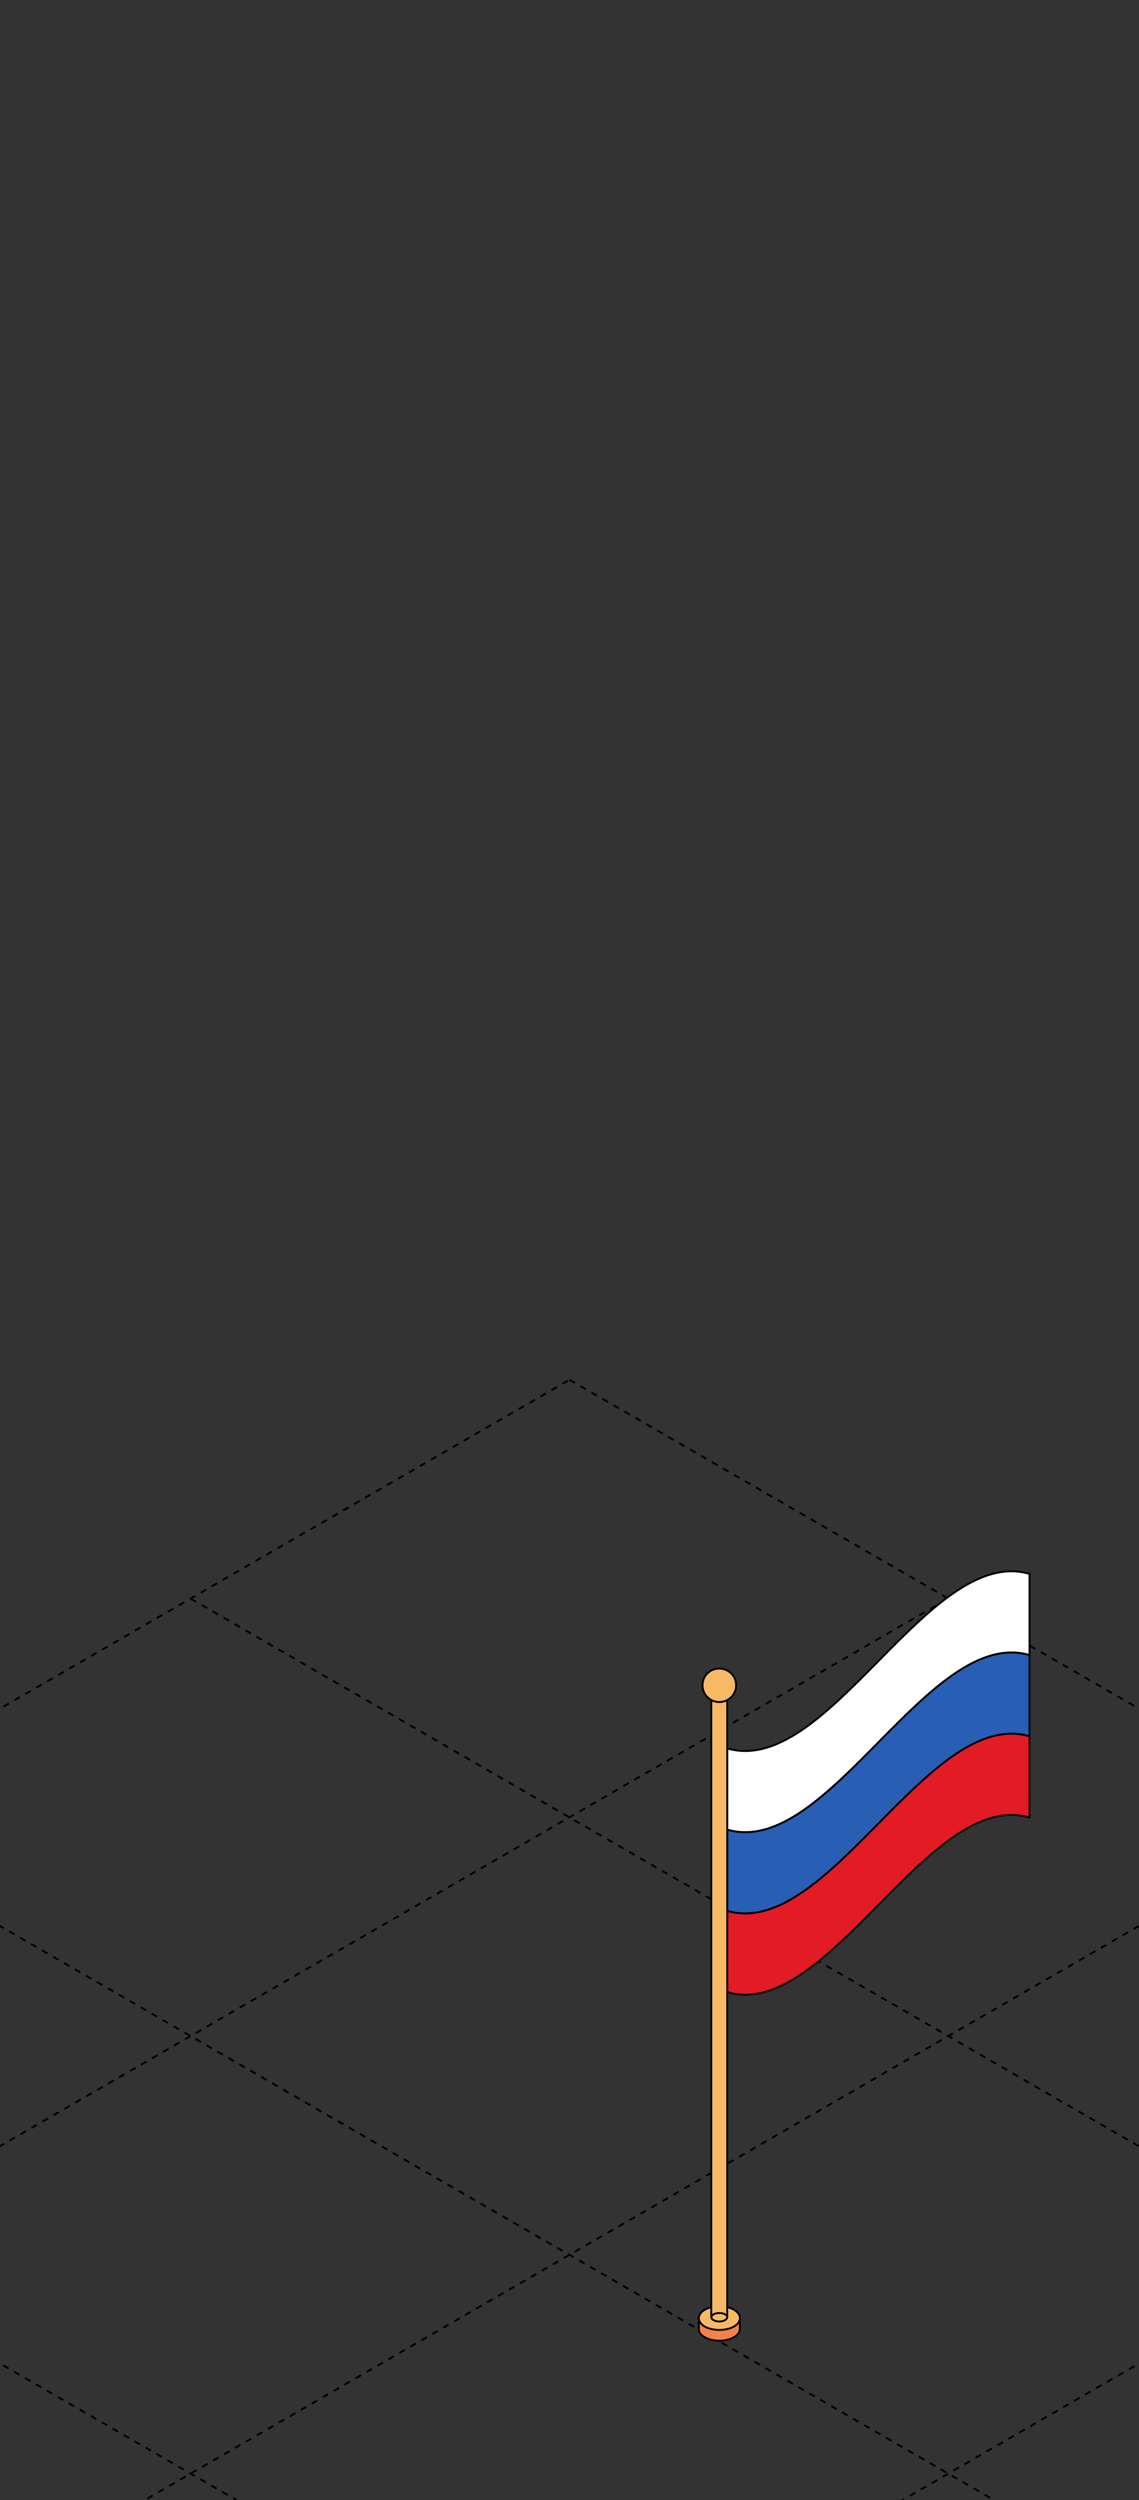 <?xml version="1.0" encoding="UTF-8"?> <svg xmlns="http://www.w3.org/2000/svg" width="360" height="790" viewBox="0 0 360 790" fill="none"><rect x="0" y="0" width="360" height="790" fill="#333333" stroke="none"/><g clip-path="url(#clip0_5482_11810)"><path d="M-418.656 781.664L778.684 1472.95" stroke="black" stroke-width="0.6" stroke-linejoin="round" stroke-dasharray="2 2"></path><path d="M-298.938 712.543L898.402 1403.83" stroke="black" stroke-width="0.6" stroke-linejoin="round" stroke-dasharray="2 2"></path><path d="M-179.18 643.402L1018.16 1334.69" stroke="black" stroke-width="0.6" stroke-linejoin="round" stroke-dasharray="2 2"></path><path d="M-59.457 574.28L1137.88 1265.56" stroke="black" stroke-width="0.6" stroke-linejoin="round" stroke-dasharray="2 2"></path><path d="M60.266 505.158L1257.61 1196.44" stroke="black" stroke-width="0.6" stroke-linejoin="round" stroke-dasharray="2 2"></path><path d="M180.023 436.017L1377.36 1127.3" stroke="black" stroke-width="0.6" stroke-linejoin="round" stroke-dasharray="2 2"></path><path d="M-418.697 1472.93L778.643 781.65" stroke="black" stroke-width="0.6" stroke-linejoin="round" stroke-dasharray="2 2"></path><path d="M-538.436 1403.8L658.904 712.517" stroke="black" stroke-width="0.6" stroke-linejoin="round" stroke-dasharray="2 2"></path><path d="M-658.158 1334.68L539.182 643.395" stroke="black" stroke-width="0.6" stroke-linejoin="round" stroke-dasharray="2 2"></path><path d="M-777.9 1265.55L419.44 574.263" stroke="black" stroke-width="0.6" stroke-linejoin="round" stroke-dasharray="2 2"></path><path d="M-897.639 1196.42L299.701 505.131" stroke="black" stroke-width="0.6" stroke-linejoin="round" stroke-dasharray="2 2"></path><path d="M-1017.36 1127.29L179.979 436.01" stroke="black" stroke-width="0.6" stroke-linejoin="round" stroke-dasharray="2 2"></path><path d="M325.391 523.003C293.545 513.672 261.699 587.493 229.853 578.156C229.857 569.607 229.853 561.053 229.857 552.495C261.699 561.829 293.545 488.007 325.391 497.34C325.391 505.891 325.391 514.447 325.391 523.003Z" fill="white" stroke="black" stroke-width="0.596" stroke-miterlimit="10" stroke-linecap="round" stroke-linejoin="round"></path><path d="M325.391 548.668C293.545 539.334 261.699 613.155 229.853 603.825C229.853 595.272 229.853 586.716 229.853 578.156C261.699 587.493 293.545 513.672 325.391 523.003C325.391 531.558 325.391 540.11 325.391 548.668Z" fill="#285EB3" stroke="black" stroke-width="0.596" stroke-miterlimit="10" stroke-linecap="round" stroke-linejoin="round"></path><path d="M325.393 574.328C293.546 565 261.7 638.824 229.857 629.492C229.853 620.936 229.857 612.385 229.853 603.826C261.7 613.155 293.546 539.334 325.391 548.668C325.393 557.225 325.391 565.775 325.393 574.328Z" fill="#E31B25" stroke="black" stroke-width="0.596" stroke-miterlimit="10" stroke-linecap="round" stroke-linejoin="round"></path><path d="M220.885 732.433H233.82V735.935C233.82 736.906 233.218 737.876 231.926 738.568C229.431 739.998 225.277 739.998 222.78 738.568C221.488 737.876 220.885 736.904 220.885 735.935V733.076V732.433Z" fill="#F78146" stroke="black" stroke-width="0.596" stroke-miterlimit="10" stroke-linecap="round" stroke-linejoin="round"></path><path d="M222.78 735.198C225.277 736.584 229.431 736.584 231.926 735.198C234.512 733.721 234.512 731.316 231.926 729.84C229.431 728.41 225.277 728.41 222.78 729.84C220.24 731.316 220.24 733.721 222.78 735.198Z" fill="#F7B965" stroke="black" stroke-width="0.596" stroke-miterlimit="10" stroke-linecap="round" stroke-linejoin="round"></path><path d="M224.813 535.521H229.848V732.102C229.848 732.523 229.613 732.89 229.155 733.163C228.14 733.722 226.521 733.722 225.548 733.163C225.044 732.89 224.813 732.523 224.813 732.102V535.521Z" fill="#F7B965" stroke="black" stroke-width="0.596" stroke-miterlimit="10" stroke-linecap="round" stroke-linejoin="round"></path><path d="M232.66 532.513C232.66 529.561 230.263 527.251 227.351 527.251C224.394 527.251 222.041 529.561 222.041 532.513C222.041 535.477 224.394 537.838 227.351 537.838C230.263 537.838 232.66 535.477 232.66 532.513Z" fill="#F7B965" stroke="black" stroke-width="0.596" stroke-miterlimit="10" stroke-linecap="round" stroke-linejoin="round"></path><path d="M229.875 732.237C229.875 731.501 228.749 730.904 227.359 730.904C225.969 730.904 224.843 731.501 224.843 732.237" stroke="black" stroke-width="0.596" stroke-miterlimit="10" stroke-linecap="round" stroke-linejoin="round"></path></g><defs><clipPath id="clip0_5482_11810"><rect width="360" height="790" rx="16" fill="white"></rect></clipPath></defs></svg> 